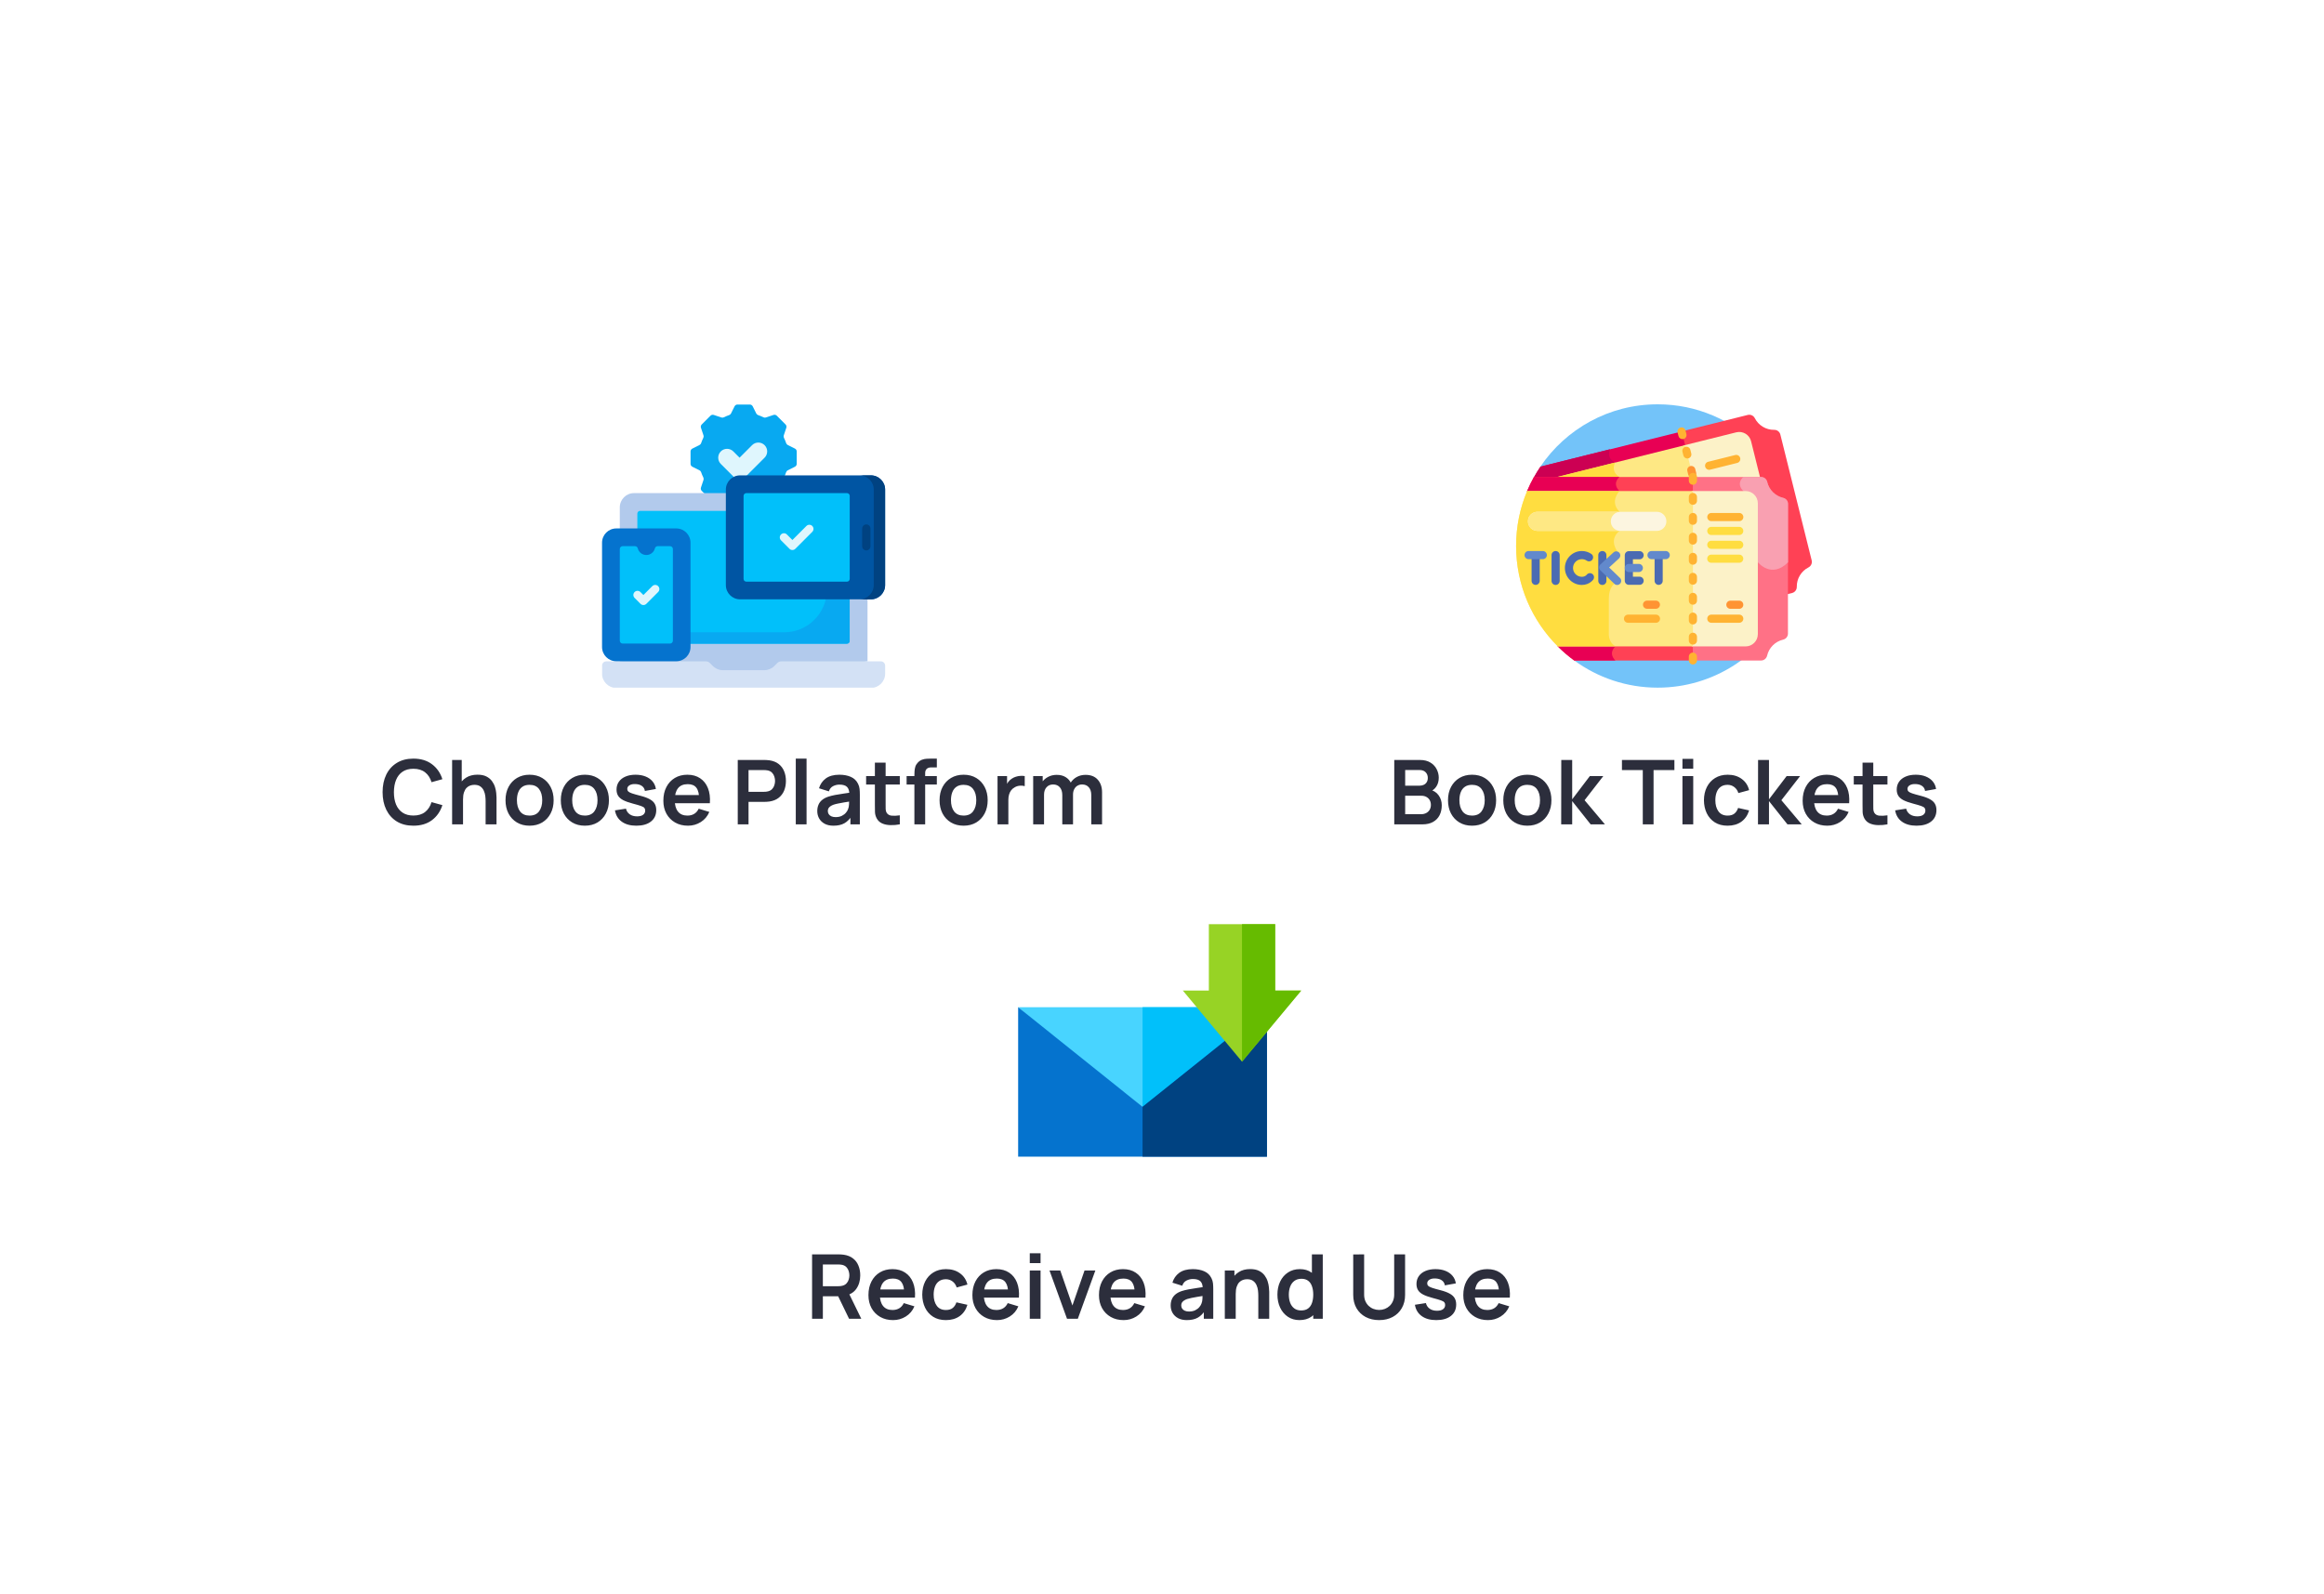 <svg width="500" height="343" viewBox="0 0 500 343" fill="none" xmlns="http://www.w3.org/2000/svg">
<g filter="url(#filter0_d_1660_72093)">
<rect x="50" y="50" width="400" height="280" rx="10" fill="white"/>
<g clip-path="url(#clip0_1660_72093)">
<path d="M171.411 99.811V97.147C171.411 96.885 171.264 96.646 171.03 96.529L169.485 95.756C169.324 95.676 169.2 95.536 169.143 95.365C169.007 94.966 168.846 94.578 168.662 94.204C168.582 94.042 168.57 93.855 168.627 93.684L169.174 92.043C169.256 91.795 169.192 91.522 169.007 91.337L167.125 89.453C166.941 89.268 166.667 89.204 166.42 89.286L164.78 89.833C164.61 89.89 164.423 89.879 164.261 89.799C163.888 89.615 163.5 89.453 163.101 89.318C162.931 89.26 162.791 89.136 162.711 88.975L161.938 87.428C161.821 87.195 161.583 87.047 161.322 87.047H158.66C158.399 87.047 158.16 87.195 158.043 87.428L157.271 88.975C157.19 89.136 157.05 89.26 156.88 89.318C156.481 89.454 156.094 89.615 155.72 89.799C155.559 89.879 155.372 89.891 155.201 89.834L153.562 89.286C153.314 89.204 153.041 89.268 152.856 89.453L150.974 91.337C150.789 91.522 150.725 91.796 150.807 92.043L151.354 93.684C151.411 93.856 151.399 94.042 151.32 94.204C151.135 94.578 150.974 94.966 150.839 95.365C150.781 95.536 150.657 95.676 150.496 95.756L148.951 96.53C148.718 96.646 148.57 96.885 148.57 97.147V99.811C148.57 100.073 148.718 100.312 148.951 100.429L150.496 101.202C150.657 101.282 150.781 101.422 150.839 101.593C150.974 101.992 151.135 102.38 151.32 102.754C151.399 102.916 151.411 103.103 151.354 103.274L150.808 104.915C150.725 105.163 150.789 105.436 150.974 105.621L152.856 107.505C153.041 107.69 153.314 107.754 153.562 107.672L155.201 107.125C155.372 107.068 155.559 107.079 155.72 107.159C156.094 107.343 156.481 107.505 156.88 107.64C157.05 107.698 157.19 107.822 157.271 107.983L158.043 109.53C158.16 109.763 158.399 109.911 158.66 109.911H161.322C161.583 109.911 161.822 109.763 161.938 109.53L162.711 107.983C162.791 107.822 162.931 107.698 163.101 107.64C163.5 107.505 163.888 107.343 164.262 107.159C164.423 107.079 164.61 107.068 164.781 107.125L166.42 107.672C166.668 107.754 166.941 107.69 167.125 107.505L169.008 105.621C169.192 105.436 169.257 105.163 169.174 104.915L168.628 103.274C168.571 103.103 168.582 102.916 168.662 102.754C168.846 102.38 169.007 101.992 169.143 101.593C169.201 101.422 169.324 101.282 169.485 101.202L171.03 100.429C171.264 100.312 171.411 100.073 171.411 99.811Z" fill="#08A9F1"/>
<path d="M164.5 95.789C163.757 95.044 162.551 95.044 161.808 95.789L159.116 98.484L157.769 97.136C157.026 96.392 155.82 96.392 155.077 97.136C154.334 97.88 154.334 99.087 155.077 99.831L157.765 102.522C157.767 102.524 157.768 102.525 157.769 102.526C158.513 103.27 159.718 103.27 160.462 102.526C160.463 102.525 160.464 102.523 160.466 102.522L164.5 98.484C165.244 97.739 165.244 96.533 164.5 95.789Z" fill="#DFF6FD"/>
<path d="M183.579 106.107H136.412C134.719 106.107 133.348 107.481 133.348 109.174V142.309L159.995 146.12L186.643 142.309V109.174C186.643 107.481 185.271 106.107 183.579 106.107Z" fill="#B2CAEC"/>
<path d="M167.247 142.659L166.589 143.318C166.015 143.893 165.235 144.216 164.423 144.216H155.541C154.728 144.216 153.949 143.893 153.374 143.318L152.717 142.659C152.494 142.436 152.191 142.311 151.875 142.311H130.446C129.939 142.311 129.527 142.722 129.527 143.231V144.96C129.527 146.653 130.899 148.027 132.591 148.027H187.372C189.064 148.027 190.436 146.653 190.436 144.96V143.231C190.436 142.722 190.025 142.311 189.517 142.311H168.088C167.773 142.311 167.47 142.436 167.247 142.659Z" fill="#D3E1F5"/>
<path d="M182.21 138.508H137.718C137.389 138.508 137.123 138.241 137.123 137.913V110.523C137.123 110.194 137.389 109.928 137.718 109.928H182.21C182.538 109.928 182.805 110.194 182.805 110.523V137.913C182.805 138.241 182.538 138.508 182.21 138.508Z" fill="#01C0FA"/>
<path d="M177.903 109.928V126.867C177.903 131.941 173.793 136.055 168.724 136.055H137.123V137.913C137.123 138.241 137.389 138.508 137.718 138.508H182.21C182.538 138.508 182.805 138.241 182.805 137.913V110.523C182.805 110.194 182.538 109.928 182.21 109.928H177.903Z" fill="#08A9F1"/>
<path d="M145.497 142.291H132.591C130.899 142.291 129.527 140.918 129.527 139.224V116.778C129.527 115.084 130.899 113.711 132.591 113.711H145.498C147.19 113.711 148.561 115.084 148.561 116.778V139.224C148.561 140.918 147.19 142.291 145.497 142.291Z" fill="#0573CE"/>
<path d="M141.498 117.523C141.214 117.523 140.973 117.719 140.903 117.994C140.693 118.819 139.947 119.429 139.058 119.429C138.169 119.429 137.422 118.819 137.213 117.994C137.143 117.719 136.901 117.523 136.618 117.523H133.96C133.622 117.523 133.348 117.798 133.348 118.137V137.869C133.348 138.208 133.622 138.482 133.96 138.482H144.155C144.494 138.482 144.768 138.208 144.768 137.869V118.137C144.768 117.798 144.494 117.523 144.155 117.523H141.498Z" fill="#01C0FA"/>
<path d="M187.361 128.966H159.228C157.536 128.966 156.164 127.593 156.164 125.899V105.358C156.164 103.664 157.536 102.291 159.228 102.291H187.362C189.054 102.291 190.425 103.664 190.425 105.358V125.899C190.425 127.593 189.054 128.966 187.361 128.966Z" fill="#0055A3"/>
<path d="M187.371 102.291H184.92C186.612 102.291 187.984 103.664 187.984 105.358V125.899C187.984 127.593 186.612 128.966 184.92 128.966H187.371C189.063 128.966 190.435 127.593 190.435 125.899V105.358C190.435 103.664 189.063 102.291 187.371 102.291Z" fill="#004281"/>
<path d="M182.221 125.161H160.569C160.241 125.161 159.975 124.894 159.975 124.566V106.703C159.975 106.374 160.241 106.107 160.569 106.107H182.221C182.549 106.107 182.815 106.374 182.815 106.703V124.566C182.815 124.894 182.549 125.161 182.221 125.161Z" fill="#01C0FA"/>
<path d="M170.484 118.354C170.256 118.354 170.027 118.267 169.853 118.093L168.031 116.269C167.682 115.92 167.682 115.354 168.031 115.005C168.38 114.657 168.944 114.657 169.293 115.005L170.484 116.198L173.497 113.182C173.846 112.833 174.411 112.833 174.759 113.182C175.108 113.53 175.108 114.096 174.759 114.445L171.115 118.093C170.941 118.267 170.712 118.354 170.484 118.354Z" fill="#DFF6FD"/>
<path d="M138.43 130.193C138.193 130.193 137.966 130.099 137.798 129.932L136.529 128.661C136.18 128.312 136.18 127.746 136.529 127.398C136.878 127.049 137.443 127.049 137.791 127.398L138.429 128.037L140.337 126.127C140.686 125.778 141.251 125.778 141.599 126.127C141.948 126.476 141.948 127.041 141.599 127.39L139.061 129.932C138.893 130.099 138.666 130.193 138.43 130.193Z" fill="#DFF6FD"/>
<path d="M186.385 118.441C185.892 118.441 185.492 118.041 185.492 117.547V113.735C185.492 113.242 185.892 112.842 186.385 112.842C186.878 112.842 187.277 113.242 187.277 113.735V117.547C187.277 118.041 186.878 118.441 186.385 118.441Z" fill="#004281"/>
</g>
<path d="M88.943 177.675C87.557 177.675 86.37 177.374 85.382 176.771C84.395 176.162 83.635 175.315 83.102 174.231C82.576 173.147 82.313 171.889 82.313 170.459C82.313 169.028 82.576 167.771 83.102 166.687C83.635 165.603 84.395 164.759 85.382 164.156C86.37 163.547 87.557 163.242 88.943 163.242C90.54 163.242 91.871 163.643 92.936 164.445C94.001 165.24 94.748 166.315 95.178 167.668L92.84 168.313C92.57 167.409 92.112 166.703 91.464 166.196C90.816 165.683 89.975 165.426 88.943 165.426C88.013 165.426 87.236 165.635 86.614 166.052C85.998 166.469 85.533 167.056 85.219 167.813C84.911 168.563 84.754 169.445 84.747 170.459C84.747 171.472 84.901 172.358 85.209 173.114C85.524 173.865 85.992 174.449 86.614 174.866C87.236 175.283 88.013 175.491 88.943 175.491C89.975 175.491 90.816 175.235 91.464 174.721C92.112 174.208 92.57 173.503 92.84 172.605L95.178 173.249C94.748 174.603 94.001 175.68 92.936 176.482C91.871 177.278 90.54 177.675 88.943 177.675ZM104.478 177.387V172.383C104.478 172.056 104.456 171.694 104.411 171.296C104.366 170.898 104.26 170.517 104.093 170.151C103.933 169.779 103.689 169.474 103.362 169.237C103.041 168.999 102.605 168.881 102.053 168.881C101.758 168.881 101.466 168.929 101.178 169.025C100.889 169.121 100.626 169.288 100.389 169.525C100.158 169.756 99.972 170.077 99.831 170.488C99.69 170.892 99.619 171.411 99.619 172.046L98.243 171.459C98.243 170.574 98.413 169.772 98.753 169.054C99.099 168.336 99.606 167.765 100.273 167.341C100.94 166.911 101.762 166.697 102.737 166.697C103.506 166.697 104.141 166.825 104.642 167.081C105.142 167.338 105.54 167.665 105.835 168.063C106.13 168.461 106.348 168.884 106.489 169.333C106.63 169.782 106.72 170.209 106.759 170.613C106.804 171.01 106.826 171.334 106.826 171.585V177.387H104.478ZM97.271 177.387V163.531H99.34V170.824H99.619V177.387H97.271ZM113.927 177.675C112.887 177.675 111.98 177.441 111.204 176.973C110.427 176.505 109.824 175.86 109.395 175.039C108.971 174.211 108.76 173.262 108.76 172.191C108.76 171.1 108.978 170.144 109.414 169.323C109.85 168.502 110.456 167.861 111.232 167.399C112.009 166.937 112.907 166.706 113.927 166.706C114.972 166.706 115.883 166.94 116.659 167.409C117.436 167.877 118.039 168.525 118.468 169.352C118.898 170.173 119.113 171.12 119.113 172.191C119.113 173.268 118.895 174.221 118.459 175.049C118.029 175.87 117.426 176.514 116.65 176.983C115.874 177.444 114.966 177.675 113.927 177.675ZM113.927 175.501C114.85 175.501 115.537 175.193 115.986 174.577C116.435 173.961 116.659 173.166 116.659 172.191C116.659 171.184 116.432 170.382 115.976 169.785C115.521 169.182 114.838 168.881 113.927 168.881C113.304 168.881 112.791 169.022 112.387 169.304C111.989 169.58 111.694 169.968 111.502 170.468C111.309 170.962 111.213 171.536 111.213 172.191C111.213 173.198 111.441 174.003 111.896 174.606C112.358 175.202 113.035 175.501 113.927 175.501ZM125.823 177.675C124.784 177.675 123.876 177.441 123.1 176.973C122.324 176.505 121.721 175.86 121.291 175.039C120.867 174.211 120.656 173.262 120.656 172.191C120.656 171.1 120.874 170.144 121.31 169.323C121.746 168.502 122.352 167.861 123.129 167.399C123.905 166.937 124.803 166.706 125.823 166.706C126.868 166.706 127.779 166.94 128.555 167.409C129.332 167.877 129.935 168.525 130.364 169.352C130.794 170.173 131.009 171.12 131.009 172.191C131.009 173.268 130.791 174.221 130.355 175.049C129.925 175.87 129.322 176.514 128.546 176.983C127.77 177.444 126.862 177.675 125.823 177.675ZM125.823 175.501C126.746 175.501 127.433 175.193 127.882 174.577C128.331 173.961 128.555 173.166 128.555 172.191C128.555 171.184 128.328 170.382 127.872 169.785C127.417 169.182 126.734 168.881 125.823 168.881C125.201 168.881 124.687 169.022 124.283 169.304C123.886 169.58 123.59 169.968 123.398 170.468C123.206 170.962 123.109 171.536 123.109 172.191C123.109 173.198 123.337 174.003 123.792 174.606C124.254 175.202 124.931 175.501 125.823 175.501ZM136.897 177.675C135.614 177.675 134.572 177.387 133.77 176.809C132.968 176.232 132.481 175.421 132.307 174.375L134.675 174.009C134.796 174.523 135.066 174.927 135.483 175.222C135.9 175.517 136.426 175.664 137.061 175.664C137.619 175.664 138.049 175.555 138.35 175.337C138.658 175.113 138.812 174.808 138.812 174.423C138.812 174.186 138.754 173.997 138.639 173.855C138.53 173.708 138.286 173.567 137.908 173.432C137.529 173.297 136.949 173.127 136.166 172.922C135.294 172.691 134.601 172.444 134.088 172.181C133.574 171.912 133.206 171.594 132.981 171.229C132.756 170.863 132.644 170.42 132.644 169.901C132.644 169.253 132.814 168.688 133.154 168.207C133.494 167.726 133.969 167.357 134.578 167.101C135.188 166.838 135.906 166.706 136.734 166.706C137.542 166.706 138.257 166.831 138.879 167.081C139.508 167.332 140.015 167.688 140.4 168.149C140.785 168.611 141.022 169.153 141.112 169.776L138.745 170.199C138.687 169.756 138.485 169.407 138.138 169.15C137.798 168.894 137.343 168.749 136.772 168.717C136.227 168.685 135.787 168.769 135.454 168.967C135.12 169.16 134.954 169.432 134.954 169.785C134.954 169.984 135.021 170.154 135.156 170.295C135.29 170.436 135.56 170.577 135.964 170.719C136.374 170.86 136.984 171.033 137.792 171.238C138.62 171.45 139.28 171.694 139.774 171.969C140.275 172.239 140.634 172.563 140.852 172.941C141.076 173.32 141.189 173.778 141.189 174.317C141.189 175.363 140.807 176.184 140.044 176.781C139.287 177.377 138.238 177.675 136.897 177.675ZM148.021 177.675C146.969 177.675 146.045 177.448 145.25 176.992C144.454 176.537 143.832 175.905 143.383 175.097C142.94 174.288 142.719 173.358 142.719 172.306C142.719 171.171 142.937 170.186 143.373 169.352C143.809 168.512 144.416 167.861 145.192 167.399C145.968 166.937 146.866 166.706 147.886 166.706C148.964 166.706 149.878 166.96 150.628 167.466C151.385 167.967 151.947 168.675 152.312 169.593C152.678 170.51 152.816 171.591 152.726 172.835H150.426V171.989C150.42 170.86 150.221 170.035 149.83 169.516C149.438 168.996 148.823 168.736 147.982 168.736C147.033 168.736 146.327 169.032 145.865 169.622C145.403 170.205 145.173 171.062 145.173 172.191C145.173 173.243 145.403 174.057 145.865 174.635C146.327 175.212 147.001 175.501 147.886 175.501C148.457 175.501 148.948 175.376 149.358 175.126C149.775 174.869 150.096 174.5 150.32 174.019L152.61 174.712C152.213 175.648 151.597 176.376 150.763 176.896C149.935 177.416 149.021 177.675 148.021 177.675ZM144.441 172.835V171.084H151.59V172.835H144.441ZM158.725 177.387V163.531H164.451C164.585 163.531 164.759 163.537 164.97 163.55C165.182 163.557 165.378 163.576 165.557 163.608C166.359 163.73 167.02 163.996 167.539 164.406C168.065 164.817 168.453 165.337 168.704 165.965C168.96 166.587 169.088 167.28 169.088 168.044C169.088 168.801 168.96 169.493 168.704 170.122C168.447 170.744 168.056 171.261 167.53 171.671C167.01 172.082 166.353 172.348 165.557 172.47C165.378 172.495 165.179 172.515 164.961 172.528C164.749 172.54 164.579 172.547 164.451 172.547H161.044V177.387H158.725ZM161.044 170.382H164.354C164.483 170.382 164.627 170.375 164.787 170.363C164.948 170.35 165.095 170.324 165.23 170.286C165.615 170.189 165.916 170.019 166.134 169.776C166.359 169.532 166.516 169.256 166.606 168.948C166.702 168.64 166.75 168.339 166.75 168.044C166.75 167.749 166.702 167.447 166.606 167.139C166.516 166.825 166.359 166.546 166.134 166.302C165.916 166.058 165.615 165.888 165.23 165.792C165.095 165.754 164.948 165.731 164.787 165.725C164.627 165.712 164.483 165.705 164.354 165.705H161.044V170.382ZM171.209 177.387V163.242H173.528V177.387H171.209ZM179.316 177.675C178.565 177.675 177.93 177.534 177.411 177.252C176.891 176.963 176.496 176.582 176.227 176.107C175.964 175.632 175.833 175.109 175.833 174.539C175.833 174.038 175.916 173.589 176.083 173.191C176.249 172.787 176.506 172.441 176.852 172.152C177.199 171.857 177.648 171.617 178.2 171.431C178.617 171.296 179.104 171.174 179.662 171.065C180.227 170.956 180.836 170.857 181.49 170.767C182.151 170.67 182.841 170.568 183.559 170.459L182.732 170.93C182.738 170.212 182.578 169.683 182.25 169.343C181.923 169.003 181.372 168.833 180.595 168.833C180.127 168.833 179.675 168.942 179.239 169.16C178.803 169.378 178.498 169.753 178.325 170.286L176.208 169.622C176.464 168.743 176.952 168.037 177.67 167.505C178.395 166.972 179.37 166.706 180.595 166.706C181.519 166.706 182.331 166.857 183.03 167.158C183.735 167.46 184.258 167.954 184.598 168.64C184.784 169.006 184.897 169.381 184.935 169.766C184.974 170.144 184.993 170.558 184.993 171.007V177.387H182.963V175.135L183.299 175.501C182.831 176.251 182.283 176.803 181.654 177.156C181.032 177.502 180.252 177.675 179.316 177.675ZM179.778 175.828C180.304 175.828 180.753 175.735 181.125 175.549C181.497 175.363 181.792 175.135 182.01 174.866C182.234 174.596 182.385 174.343 182.462 174.106C182.584 173.81 182.651 173.474 182.664 173.095C182.683 172.71 182.693 172.399 182.693 172.162L183.405 172.374C182.706 172.483 182.106 172.579 181.606 172.662C181.105 172.746 180.676 172.826 180.316 172.903C179.957 172.973 179.64 173.054 179.364 173.143C179.094 173.24 178.867 173.352 178.681 173.48C178.495 173.608 178.35 173.756 178.248 173.923C178.151 174.09 178.103 174.285 178.103 174.51C178.103 174.766 178.167 174.994 178.296 175.193C178.424 175.385 178.61 175.539 178.854 175.655C179.104 175.77 179.412 175.828 179.778 175.828ZM193.589 177.387C192.902 177.515 192.229 177.57 191.568 177.55C190.914 177.537 190.327 177.419 189.807 177.194C189.288 176.963 188.893 176.601 188.624 176.107C188.386 175.658 188.261 175.199 188.248 174.731C188.236 174.263 188.229 173.734 188.229 173.143V164.108H190.538V173.009C190.538 173.426 190.542 173.791 190.548 174.106C190.561 174.42 190.628 174.676 190.75 174.875C190.981 175.26 191.35 175.475 191.857 175.52C192.363 175.565 192.941 175.539 193.589 175.443V177.387ZM186.343 168.813V166.995H193.589V168.813H186.343ZM196.728 177.387V166.831C196.728 166.568 196.737 166.28 196.757 165.965C196.776 165.645 196.83 165.327 196.92 165.013C197.01 164.698 197.174 164.413 197.411 164.156C197.706 163.829 198.023 163.605 198.363 163.483C198.71 163.354 199.05 163.284 199.383 163.271C199.717 163.252 200.009 163.242 200.259 163.242H201.558V165.128H200.355C199.913 165.128 199.582 165.24 199.364 165.465C199.152 165.683 199.047 165.972 199.047 166.331V177.387H196.728ZM195.053 168.813V166.995H201.558V168.813H195.053ZM207.31 177.675C206.271 177.675 205.363 177.441 204.587 176.973C203.811 176.505 203.208 175.86 202.778 175.039C202.355 174.211 202.143 173.262 202.143 172.191C202.143 171.1 202.361 170.144 202.797 169.323C203.233 168.502 203.84 167.861 204.616 167.399C205.392 166.937 206.29 166.706 207.31 166.706C208.356 166.706 209.267 166.94 210.043 167.409C210.819 167.877 211.422 168.525 211.852 169.352C212.281 170.173 212.496 171.12 212.496 172.191C212.496 173.268 212.278 174.221 211.842 175.049C211.412 175.87 210.809 176.514 210.033 176.983C209.257 177.444 208.349 177.675 207.31 177.675ZM207.31 175.501C208.234 175.501 208.92 175.193 209.369 174.577C209.818 173.961 210.043 173.166 210.043 172.191C210.043 171.184 209.815 170.382 209.36 169.785C208.904 169.182 208.221 168.881 207.31 168.881C206.688 168.881 206.175 169.022 205.771 169.304C205.373 169.58 205.078 169.968 204.885 170.468C204.693 170.962 204.597 171.536 204.597 172.191C204.597 173.198 204.824 174.003 205.28 174.606C205.742 175.202 206.418 175.501 207.31 175.501ZM214.616 177.387V166.995H216.666V169.525L216.416 169.198C216.544 168.852 216.714 168.538 216.926 168.255C217.144 167.967 217.404 167.729 217.705 167.543C217.962 167.37 218.244 167.235 218.552 167.139C218.866 167.037 219.187 166.976 219.514 166.956C219.841 166.931 220.159 166.944 220.467 166.995V169.16C220.159 169.07 219.803 169.041 219.399 169.073C219.001 169.105 218.642 169.218 218.321 169.41C218 169.583 217.737 169.804 217.532 170.074C217.333 170.343 217.186 170.651 217.089 170.998C216.993 171.338 216.945 171.706 216.945 172.104V177.387H214.616ZM234.783 177.387V171.075C234.783 170.363 234.606 169.808 234.254 169.41C233.901 169.006 233.423 168.804 232.82 168.804C232.448 168.804 232.114 168.89 231.819 169.064C231.524 169.23 231.29 169.481 231.117 169.814C230.943 170.141 230.857 170.533 230.857 170.988L229.827 170.382C229.821 169.663 229.981 169.032 230.308 168.486C230.642 167.935 231.091 167.505 231.656 167.197C232.22 166.889 232.849 166.735 233.541 166.735C234.69 166.735 235.569 167.081 236.178 167.774C236.794 168.461 237.102 169.365 237.102 170.488V177.387H234.783ZM222.284 177.387V166.995H224.333V170.218H224.622V177.387H222.284ZM228.548 177.387V171.103C228.548 170.379 228.371 169.814 228.018 169.41C227.666 169.006 227.184 168.804 226.575 168.804C225.985 168.804 225.51 169.006 225.151 169.41C224.798 169.814 224.622 170.34 224.622 170.988L223.583 170.295C223.583 169.622 223.749 169.015 224.083 168.477C224.416 167.938 224.866 167.514 225.43 167.207C226.001 166.892 226.639 166.735 227.345 166.735C228.121 166.735 228.769 166.902 229.288 167.235C229.814 167.563 230.206 168.012 230.462 168.582C230.725 169.147 230.857 169.785 230.857 170.497V177.387H228.548Z" fill="#2C2E3C"/>
<path d="M356.64 87C346.141 87 336.884 92.318 331.408 100.41L338.711 142.128C343.741 145.802 349.937 147.971 356.64 147.971C368.698 147.971 379.118 140.957 384.052 130.782V127.106H385.546C386.55 124.082 387.095 120.848 387.095 117.486C387.095 100.649 373.46 87 356.64 87Z" fill="#73C3F9"/>
<path d="M389.777 120.584L383.037 93.504C382.887 92.899 382.337 92.483 381.714 92.494C379.963 92.524 378.334 91.544 377.539 89.981C377.256 89.425 376.631 89.135 376.026 89.286C375.511 89.414 369.41 90.936 361.451 92.921L363.914 102.815H378.893C379.438 102.815 379.905 103.189 380.029 103.725C380.436 105.489 381.838 106.892 383.6 107.3C384.135 107.424 384.51 107.891 384.51 108.437V127.865C385.09 127.72 385.453 127.63 385.563 127.602C386.168 127.451 386.583 126.901 386.573 126.277C386.543 124.524 387.521 122.894 389.082 122.098C389.638 121.815 389.928 121.189 389.777 120.584Z" fill="#FF4155"/>
<path d="M329.961 102.818H364.294L361.81 92.842C352.284 95.218 339.984 98.285 331.426 100.42C330.902 101.194 330.414 101.995 329.961 102.818Z" fill="#E80054"/>
<path d="M348.458 102.631C346.428 101.504 347.477 99.519 347.477 99.519C345.44 98.495 346.411 96.664 346.411 96.664C341.021 98.008 335.747 99.324 331.426 100.401C330.902 101.176 330.414 101.976 329.961 102.799H348.278C348.382 102.691 348.458 102.631 348.458 102.631Z" fill="#CC0053"/>
<path d="M363.932 102.814H378.699L376.741 94.949C376.39 93.536 374.96 92.676 373.549 93.028L362.201 95.858L363.932 102.814Z" fill="#FCF2C8"/>
<path d="M364.286 102.819L362.535 95.781L334.318 102.819H364.286Z" fill="#FEE884"/>
<path d="M348.455 102.635C346.424 101.508 347.474 99.523 347.474 99.523L334.322 102.803H348.274C348.378 102.695 348.455 102.635 348.455 102.635Z" fill="#FFDD40"/>
<path d="M367.711 101.095C367.318 101.095 366.961 100.829 366.862 100.431C366.745 99.961 367.031 99.486 367.5 99.369L373.336 97.913C373.805 97.796 374.28 98.082 374.397 98.551C374.514 99.021 374.228 99.496 373.759 99.614L367.923 101.069C367.852 101.087 367.781 101.095 367.711 101.095Z" fill="#FFB332"/>
<path d="M361.974 94.499C361.582 94.499 361.225 94.233 361.125 93.835L360.931 93.051C360.814 92.582 361.099 92.106 361.568 91.989C362.037 91.872 362.512 92.158 362.629 92.628L362.824 93.411C362.941 93.881 362.656 94.356 362.187 94.473C362.115 94.491 362.044 94.499 361.974 94.499Z" fill="#FFB332"/>
<path d="M363.021 98.659C362.629 98.659 362.271 98.393 362.172 97.995L361.977 97.212C361.86 96.742 362.146 96.266 362.615 96.149C363.084 96.032 363.559 96.318 363.676 96.788L363.871 97.571C363.988 98.041 363.702 98.516 363.233 98.633C363.162 98.651 363.091 98.659 363.021 98.659Z" fill="#FFB332"/>
<path d="M364.072 102.8C363.679 102.8 363.322 102.534 363.223 102.135L363.028 101.352C362.911 100.882 363.197 100.407 363.666 100.29C364.135 100.173 364.61 100.459 364.727 100.928L364.922 101.712C365.039 102.181 364.753 102.657 364.284 102.774C364.213 102.792 364.142 102.8 364.072 102.8Z" fill="#FF9433"/>
<path d="M383.631 107.13C381.924 106.735 380.581 105.39 380.187 103.682C380.047 103.074 379.51 102.641 378.887 102.641C378.358 102.641 372.123 102.641 363.973 102.641V142.129H378.887C379.51 142.129 380.047 141.695 380.187 141.087C380.581 139.379 381.924 138.034 383.631 137.639C384.239 137.499 384.671 136.962 384.671 136.338V108.431C384.671 107.807 384.239 107.27 383.631 107.13Z" fill="#FF7186"/>
<path d="M383.654 107.13C381.947 106.736 380.604 105.39 380.209 103.682C380.069 103.074 379.533 102.641 378.91 102.641C378.672 102.641 377.278 102.641 375.076 102.641C375.076 102.641 373.38 103.971 375.076 105.669L378.216 121.004C378.216 121.004 381.107 124.595 384.694 121.004V108.431C384.694 107.807 384.261 107.271 383.654 107.13Z" fill="#F9A0B1"/>
<path d="M330.018 102.643C329.472 103.621 328.979 104.633 328.541 105.674L335.145 139.099C336.247 140.197 337.433 141.211 338.692 142.131H364.206V102.643C353.262 102.643 338.766 102.643 330.018 102.643Z" fill="#FF4155"/>
<path d="M347.551 139.102C346.059 138.256 346.121 136.526 346.121 136.526C346.121 136.526 346.121 131.051 346.121 128.749C346.121 126.447 347.303 125.623 347.303 125.623L345.608 122.254L347.985 118.683C345.998 115.907 348.421 114.238 348.421 114.238V110.128C346.189 107.894 348.421 105.671 348.421 105.671C346.713 103.962 348.421 102.643 348.421 102.643C341.574 102.643 334.901 102.643 330.018 102.643C329.472 103.621 328.979 104.633 328.541 105.674L335.145 139.099C336.247 140.197 337.433 141.211 338.692 142.131H347.55C345.875 140.453 347.551 139.102 347.551 139.102Z" fill="#E80054"/>
<path d="M375.56 105.664H363.973V139.095H375.56C377.015 139.095 378.194 137.914 378.194 136.458V108.3C378.194 106.844 377.015 105.664 375.56 105.664Z" fill="#FCF2C8"/>
<path d="M326.184 117.481C326.184 125.929 329.617 133.574 335.162 139.095H364.222V105.664H328.557C327.029 109.298 326.184 113.291 326.184 117.481Z" fill="#FEE884"/>
<path d="M346.137 136.519C346.137 136.519 346.137 131.044 346.137 128.742C346.137 126.44 347.319 125.616 347.319 125.616L345.624 122.247L348.001 118.676C346.014 115.9 348.437 114.231 348.437 114.231V110.12C346.205 107.887 348.437 105.664 348.437 105.664H328.557C327.029 109.298 326.184 113.291 326.184 117.481C326.184 125.929 329.617 133.573 335.162 139.095H347.567C346.075 138.249 346.137 136.519 346.137 136.519Z" fill="#FFDD40"/>
<path d="M364.223 104.312C363.74 104.312 363.348 103.92 363.348 103.436V102.628C363.348 102.144 363.74 101.752 364.223 101.752C364.707 101.752 365.099 102.144 365.099 102.628V103.436C365.099 103.92 364.707 104.312 364.223 104.312Z" fill="#FFB332"/>
<path d="M364.223 108.626C363.74 108.626 363.348 108.234 363.348 107.75V106.943C363.348 106.459 363.74 106.066 364.223 106.066C364.707 106.066 365.099 106.459 365.099 106.943V107.75C365.099 108.234 364.707 108.626 364.223 108.626Z" fill="#FFB332"/>
<path d="M364.223 112.935C363.74 112.935 363.348 112.542 363.348 112.059V111.251C363.348 110.767 363.74 110.375 364.223 110.375C364.707 110.375 365.099 110.767 365.099 111.251V112.059C365.099 112.542 364.707 112.935 364.223 112.935Z" fill="#FFB332"/>
<path d="M364.223 117.197C363.74 117.197 363.348 116.804 363.348 116.32V115.513C363.348 115.029 363.74 114.637 364.223 114.637C364.707 114.637 365.099 115.029 365.099 115.513V116.32C365.099 116.804 364.707 117.197 364.223 117.197Z" fill="#FFB332"/>
<path d="M364.223 121.519C363.74 121.519 363.348 121.127 363.348 120.643V119.835C363.348 119.351 363.74 118.959 364.223 118.959C364.707 118.959 365.099 119.351 365.099 119.835V120.643C365.099 121.127 364.707 121.519 364.223 121.519Z" fill="#FFB332"/>
<path d="M364.223 125.822C363.74 125.822 363.348 125.429 363.348 124.945V124.138C363.348 123.654 363.74 123.262 364.223 123.262C364.707 123.262 365.099 123.654 365.099 124.138V124.945C365.099 125.429 364.707 125.822 364.223 125.822Z" fill="#FFB332"/>
<path d="M364.223 130.124C363.74 130.124 363.348 129.732 363.348 129.248V128.441C363.348 127.957 363.74 127.564 364.223 127.564C364.707 127.564 365.099 127.957 365.099 128.441V129.248C365.099 129.732 364.707 130.124 364.223 130.124Z" fill="#FFB332"/>
<path d="M364.223 134.376C363.74 134.376 363.348 133.984 363.348 133.5V132.693C363.348 132.209 363.74 131.816 364.223 131.816C364.707 131.816 365.099 132.209 365.099 132.693V133.5C365.099 133.984 364.707 134.376 364.223 134.376Z" fill="#FFB332"/>
<path d="M364.223 138.708C363.74 138.708 363.348 138.316 363.348 137.832V137.025C363.348 136.541 363.74 136.148 364.223 136.148C364.707 136.148 365.099 136.541 365.099 137.025V137.832C365.099 138.316 364.707 138.708 364.223 138.708Z" fill="#FFB332"/>
<path d="M364.223 142.984C363.74 142.984 363.348 142.591 363.348 142.107V141.3C363.348 140.816 363.74 140.424 364.223 140.424C364.707 140.424 365.099 140.816 365.099 141.3V142.107C365.099 142.591 364.707 142.984 364.223 142.984Z" fill="#FFB332"/>
<path d="M374.201 112.137H368.186C367.702 112.137 367.311 111.745 367.311 111.261C367.311 110.777 367.702 110.385 368.186 110.385H374.201C374.684 110.385 375.076 110.777 375.076 111.261C375.076 111.745 374.684 112.137 374.201 112.137Z" fill="#FFB332"/>
<path d="M374.193 115.124H368.178C367.695 115.124 367.303 114.731 367.303 114.247C367.303 113.763 367.695 113.371 368.178 113.371H374.193C374.676 113.371 375.068 113.763 375.068 114.247C375.068 114.731 374.676 115.124 374.193 115.124Z" fill="#FFDD40"/>
<path d="M374.193 118.106H368.178C367.695 118.106 367.303 117.714 367.303 117.23C367.303 116.746 367.695 116.354 368.178 116.354H374.193C374.676 116.354 375.068 116.746 375.068 117.23C375.068 117.714 374.676 118.106 374.193 118.106Z" fill="#FFDD40"/>
<path d="M374.187 121.098H368.172C367.689 121.098 367.297 120.706 367.297 120.222C367.297 119.738 367.689 119.346 368.172 119.346H374.187C374.67 119.346 375.062 119.738 375.062 120.222C375.062 120.706 374.67 121.098 374.187 121.098Z" fill="#FFDD40"/>
<path d="M374.192 131.005H372.286C371.802 131.005 371.41 130.613 371.41 130.129C371.41 129.645 371.802 129.252 372.286 129.252H374.192C374.676 129.252 375.068 129.644 375.068 130.129C375.068 130.613 374.676 131.005 374.192 131.005Z" fill="#FF9433"/>
<path d="M374.197 134.008H368.182C367.699 134.008 367.307 133.616 367.307 133.132C367.307 132.648 367.699 132.256 368.182 132.256H374.197C374.68 132.256 375.072 132.648 375.072 133.132C375.072 133.616 374.68 134.008 374.197 134.008Z" fill="#FFB332"/>
<path d="M356.258 130.996H354.352C353.869 130.996 353.477 130.603 353.477 130.119C353.477 129.635 353.869 129.242 354.352 129.242H356.258C356.742 129.242 357.134 129.635 357.134 130.119C357.134 130.603 356.742 130.996 356.258 130.996Z" fill="#FF9433"/>
<path d="M356.277 134.01H350.262C349.779 134.01 349.387 133.618 349.387 133.134C349.387 132.65 349.779 132.258 350.262 132.258H356.277C356.76 132.258 357.152 132.65 357.152 133.134C357.152 133.618 356.76 134.01 356.277 134.01Z" fill="#FFB332"/>
<path d="M334.686 125.871C334.202 125.871 333.811 125.479 333.811 124.995V119.446C333.811 118.963 334.202 118.57 334.686 118.57C335.169 118.57 335.561 118.963 335.561 119.446V124.995C335.561 125.478 335.169 125.871 334.686 125.871Z" fill="#4B6BB2"/>
<path d="M352.756 125.846H350.442C349.958 125.846 349.566 125.453 349.566 124.969V119.472C349.566 118.988 349.958 118.596 350.442 118.596H352.756C353.239 118.596 353.631 118.988 353.631 119.472C353.631 119.956 353.239 120.348 352.756 120.348H351.317V124.093H352.756C353.239 124.093 353.631 124.486 353.631 124.97C353.631 125.453 353.239 125.846 352.756 125.846Z" fill="#4B6BB2"/>
<path d="M352.589 123.095H350.444C349.96 123.095 349.568 122.703 349.568 122.219C349.568 121.734 349.96 121.342 350.444 121.342H352.589C353.072 121.342 353.464 121.734 353.464 122.219C353.464 122.703 353.072 123.095 352.589 123.095Z" fill="#6289CC"/>
<path d="M340.326 125.869C338.316 125.869 336.68 124.231 336.68 122.219C336.68 120.206 338.315 118.568 340.326 118.568C341.057 118.568 341.762 118.784 342.366 119.192C342.766 119.463 342.872 120.008 342.601 120.409C342.33 120.81 341.786 120.915 341.386 120.644C341.073 120.433 340.706 120.321 340.326 120.321C339.281 120.321 338.43 121.172 338.43 122.219C338.43 123.265 339.281 124.117 340.326 124.117C340.704 124.117 341.02 124.006 341.265 123.788C341.313 123.745 341.359 123.698 341.401 123.647C341.712 123.276 342.264 123.227 342.634 123.538C343.005 123.849 343.053 124.402 342.743 124.773C342.646 124.889 342.54 124.997 342.429 125.096C341.862 125.602 341.135 125.869 340.326 125.869Z" fill="#4B6BB2"/>
<path d="M330.391 125.858C329.907 125.858 329.516 125.466 329.516 124.982V119.611C329.516 119.127 329.907 118.734 330.391 118.734C330.874 118.734 331.266 119.127 331.266 119.611V124.982C331.266 125.466 330.874 125.858 330.391 125.858Z" fill="#4B6BB2"/>
<path d="M356.854 125.858C356.37 125.858 355.979 125.466 355.979 124.982V119.611C355.979 119.127 356.37 118.734 356.854 118.734C357.337 118.734 357.729 119.127 357.729 119.611V124.982C357.729 125.466 357.337 125.858 356.854 125.858Z" fill="#4B6BB2"/>
<path d="M356.464 110.129H330.782C329.648 110.129 328.729 111.049 328.729 112.184C328.729 113.319 329.648 114.24 330.782 114.24H356.464C357.598 114.24 358.517 113.319 358.517 112.184C358.517 111.049 357.598 110.129 356.464 110.129Z" fill="#FCF5E0"/>
<path d="M346.562 112.184C346.562 111.049 347.481 110.129 348.615 110.129H330.782C329.648 110.129 328.729 111.049 328.729 112.184C328.729 113.32 329.648 114.24 330.782 114.24H348.615C347.481 114.24 346.562 113.32 346.562 112.184Z" fill="#FEE884"/>
<path d="M344.739 125.873C344.255 125.873 343.863 125.48 343.863 124.996V119.448C343.863 118.965 344.255 118.572 344.739 118.572C345.222 118.572 345.614 118.965 345.614 119.448V124.996C345.614 125.48 345.222 125.873 344.739 125.873Z" fill="#4B6BB2"/>
<path d="M331.931 120.325H328.87C328.386 120.325 327.994 119.933 327.994 119.449C327.994 118.965 328.386 118.572 328.87 118.572H331.931C332.415 118.572 332.807 118.965 332.807 119.449C332.807 119.933 332.415 120.325 331.931 120.325Z" fill="#6289CC"/>
<path d="M358.374 120.325H355.313C354.829 120.325 354.438 119.933 354.438 119.449C354.438 118.965 354.829 118.572 355.313 118.572H358.374C358.858 118.572 359.25 118.965 359.25 119.449C359.25 119.933 358.858 120.325 358.374 120.325Z" fill="#6289CC"/>
<path d="M347.923 125.871C347.704 125.871 347.485 125.789 347.315 125.625L344.314 122.727C344.141 122.56 344.044 122.328 344.047 122.086C344.05 121.845 344.152 121.615 344.33 121.452L347.134 118.872C347.49 118.544 348.044 118.568 348.371 118.924C348.698 119.28 348.675 119.835 348.319 120.162L346.199 122.112L348.531 124.364C348.879 124.7 348.889 125.255 348.553 125.603C348.381 125.781 348.152 125.871 347.923 125.871Z" fill="#6289CC"/>
<path d="M299.97 177.387V163.531H305.464C306.401 163.531 307.167 163.72 307.764 164.099C308.367 164.471 308.813 164.949 309.101 165.532C309.396 166.116 309.544 166.719 309.544 167.341C309.544 168.105 309.361 168.752 308.996 169.285C308.636 169.817 308.146 170.177 307.523 170.363V169.881C308.396 170.08 309.056 170.494 309.506 171.123C309.961 171.751 310.189 172.467 310.189 173.268C310.189 174.09 310.032 174.808 309.717 175.424C309.403 176.04 308.935 176.521 308.312 176.867C307.697 177.214 306.933 177.387 306.022 177.387H299.97ZM302.318 175.202H305.734C306.138 175.202 306.5 175.122 306.821 174.962C307.142 174.795 307.392 174.564 307.571 174.269C307.757 173.968 307.85 173.612 307.85 173.201C307.85 172.829 307.77 172.495 307.61 172.2C307.45 171.905 307.215 171.671 306.908 171.498C306.6 171.318 306.231 171.229 305.801 171.229H302.318V175.202ZM302.318 169.064H305.435C305.769 169.064 306.067 168.999 306.33 168.871C306.593 168.743 306.802 168.554 306.956 168.303C307.11 168.053 307.187 167.745 307.187 167.38C307.187 166.899 307.033 166.498 306.725 166.177C306.417 165.856 305.987 165.696 305.435 165.696H302.318V169.064ZM316.7 177.675C315.661 177.675 314.753 177.441 313.977 176.973C313.201 176.505 312.598 175.86 312.168 175.039C311.745 174.211 311.533 173.262 311.533 172.191C311.533 171.1 311.751 170.144 312.187 169.323C312.624 168.502 313.23 167.861 314.006 167.399C314.782 166.937 315.68 166.706 316.7 166.706C317.746 166.706 318.657 166.94 319.433 167.409C320.209 167.877 320.812 168.525 321.242 169.352C321.672 170.173 321.886 171.12 321.886 172.191C321.886 173.268 321.668 174.221 321.232 175.049C320.802 175.87 320.199 176.514 319.423 176.983C318.647 177.444 317.739 177.675 316.7 177.675ZM316.7 175.501C317.624 175.501 318.31 175.193 318.759 174.577C319.208 173.961 319.433 173.166 319.433 172.191C319.433 171.184 319.205 170.382 318.75 169.785C318.294 169.182 317.611 168.881 316.7 168.881C316.078 168.881 315.565 169.022 315.161 169.304C314.763 169.58 314.468 169.968 314.275 170.468C314.083 170.962 313.987 171.536 313.987 172.191C313.987 173.198 314.214 174.003 314.67 174.606C315.132 175.202 315.808 175.501 316.7 175.501ZM328.596 177.675C327.557 177.675 326.649 177.441 325.873 176.973C325.097 176.505 324.494 175.86 324.064 175.039C323.641 174.211 323.429 173.262 323.429 172.191C323.429 171.1 323.647 170.144 324.083 169.323C324.52 168.502 325.126 167.861 325.902 167.399C326.678 166.937 327.576 166.706 328.596 166.706C329.642 166.706 330.553 166.94 331.329 167.409C332.105 167.877 332.708 168.525 333.138 169.352C333.568 170.173 333.783 171.12 333.783 172.191C333.783 173.268 333.564 174.221 333.128 175.049C332.698 175.87 332.095 176.514 331.319 176.983C330.543 177.444 329.635 177.675 328.596 177.675ZM328.596 175.501C329.52 175.501 330.206 175.193 330.655 174.577C331.104 173.961 331.329 173.166 331.329 172.191C331.329 171.184 331.101 170.382 330.646 169.785C330.19 169.182 329.507 168.881 328.596 168.881C327.974 168.881 327.461 169.022 327.057 169.304C326.659 169.58 326.364 169.968 326.171 170.468C325.979 170.962 325.883 171.536 325.883 172.191C325.883 173.198 326.111 174.003 326.566 174.606C327.028 175.202 327.705 175.501 328.596 175.501ZM335.883 177.387L335.903 163.531H338.25V171.998L342.051 166.995H344.947L340.916 172.191L345.294 177.387H342.224L338.25 172.383V177.387H335.883ZM353.439 177.387V165.705H348.956V163.531H360.242V165.705H355.758V177.387H353.439ZM361.973 165.417V163.29H364.292V165.417H361.973ZM361.973 177.387V166.995H364.292V177.387H361.973ZM371.687 177.675C370.616 177.675 369.702 177.438 368.945 176.963C368.188 176.482 367.607 175.828 367.203 175C366.806 174.173 366.604 173.236 366.597 172.191C366.604 171.126 366.812 170.183 367.223 169.362C367.64 168.534 368.23 167.886 368.993 167.418C369.756 166.944 370.664 166.706 371.716 166.706C372.896 166.706 373.894 167.004 374.709 167.601C375.53 168.191 376.065 168.999 376.315 170.026L374.006 170.651C373.827 170.093 373.528 169.66 373.111 169.352C372.694 169.038 372.22 168.881 371.687 168.881C371.084 168.881 370.587 169.025 370.196 169.314C369.805 169.596 369.516 169.987 369.33 170.488C369.144 170.988 369.051 171.556 369.051 172.191C369.051 173.179 369.272 173.977 369.715 174.587C370.157 175.196 370.815 175.501 371.687 175.501C372.303 175.501 372.787 175.36 373.14 175.077C373.499 174.795 373.769 174.388 373.948 173.855L376.315 174.385C375.995 175.443 375.433 176.258 374.632 176.829C373.83 177.393 372.848 177.675 371.687 177.675ZM378.224 177.387L378.244 163.531H380.591V171.998L384.392 166.995H387.288L383.257 172.191L387.635 177.387H384.565L380.591 172.383V177.387H378.224ZM393.135 177.675C392.083 177.675 391.159 177.448 390.364 176.992C389.569 176.537 388.946 175.905 388.497 175.097C388.055 174.288 387.833 173.358 387.833 172.306C387.833 171.171 388.052 170.186 388.488 169.352C388.924 168.512 389.53 167.861 390.306 167.399C391.083 166.937 391.981 166.706 393.001 166.706C394.078 166.706 394.992 166.96 395.743 167.466C396.5 167.967 397.061 168.675 397.427 169.593C397.792 170.51 397.93 171.591 397.84 172.835H395.541V171.989C395.534 170.86 395.335 170.035 394.944 169.516C394.553 168.996 393.937 168.736 393.097 168.736C392.147 168.736 391.442 169.032 390.98 169.622C390.518 170.205 390.287 171.062 390.287 172.191C390.287 173.243 390.518 174.057 390.98 174.635C391.442 175.212 392.115 175.501 393.001 175.501C393.571 175.501 394.062 175.376 394.473 175.126C394.89 174.869 395.21 174.5 395.435 174.019L397.725 174.712C397.327 175.648 396.711 176.376 395.878 176.896C395.05 177.416 394.136 177.675 393.135 177.675ZM389.556 172.835V171.084H396.705V172.835H389.556ZM406.078 177.387C405.392 177.515 404.718 177.57 404.058 177.55C403.403 177.537 402.816 177.419 402.297 177.194C401.777 176.963 401.383 176.601 401.113 176.107C400.876 175.658 400.751 175.199 400.738 174.731C400.725 174.263 400.719 173.734 400.719 173.143V164.108H403.028V173.009C403.028 173.426 403.031 173.791 403.038 174.106C403.05 174.42 403.118 174.676 403.24 174.875C403.471 175.26 403.839 175.475 404.346 175.52C404.853 175.565 405.43 175.539 406.078 175.443V177.387ZM398.833 168.813V166.995H406.078V168.813H398.833ZM412.325 177.675C411.042 177.675 410 177.387 409.198 176.809C408.396 176.232 407.909 175.421 407.735 174.375L410.102 174.009C410.224 174.523 410.494 174.927 410.911 175.222C411.328 175.517 411.854 175.664 412.489 175.664C413.047 175.664 413.477 175.555 413.778 175.337C414.086 175.113 414.24 174.808 414.24 174.423C414.24 174.186 414.182 173.997 414.067 173.855C413.958 173.708 413.714 173.567 413.336 173.432C412.957 173.297 412.377 173.127 411.594 172.922C410.722 172.691 410.029 172.444 409.516 172.181C409.002 171.912 408.634 171.594 408.409 171.229C408.184 170.863 408.072 170.42 408.072 169.901C408.072 169.253 408.242 168.688 408.582 168.207C408.922 167.726 409.397 167.357 410.006 167.101C410.616 166.838 411.334 166.706 412.162 166.706C412.97 166.706 413.685 166.831 414.307 167.081C414.936 167.332 415.443 167.688 415.828 168.149C416.213 168.611 416.45 169.153 416.54 169.776L414.173 170.199C414.115 169.756 413.913 169.407 413.566 169.15C413.226 168.894 412.771 168.749 412.2 168.717C411.655 168.685 411.215 168.769 410.882 168.967C410.548 169.16 410.382 169.432 410.382 169.785C410.382 169.984 410.449 170.154 410.584 170.295C410.718 170.436 410.988 170.577 411.392 170.719C411.802 170.86 412.412 171.033 413.22 171.238C414.048 171.45 414.708 171.694 415.202 171.969C415.703 172.239 416.062 172.563 416.28 172.941C416.504 173.32 416.617 173.778 416.617 174.317C416.617 175.363 416.235 176.184 415.472 176.781C414.715 177.377 413.666 177.675 412.325 177.675Z" fill="#2C2E3C"/>
<g clip-path="url(#clip1_1660_72093)">
<path d="M272.579 216.74L245.814 240.556L219.049 216.74H272.579Z" fill="#48D4FF"/>
<path d="M272.582 216.74L245.816 240.556V216.74H272.582Z" fill="#01C0FA"/>
<path d="M272.579 216.74V248.892H219.049V216.74L245.814 238.175L272.579 216.74Z" fill="#0573CE"/>
<path d="M272.582 216.74V248.892H245.816V238.175L272.582 216.74Z" fill="#004281"/>
<path d="M274.355 198.863H260.08V213.153H254.486L267.218 228.446L279.949 213.153H274.355V198.863Z" fill="#97D325"/>
<path d="M267.211 228.448V198.865H274.348V213.155H279.942L267.211 228.448Z" fill="#66BB00"/>
</g>
<path d="M174.716 283.773V269.918H180.441C180.576 269.918 180.749 269.924 180.961 269.937C181.172 269.943 181.368 269.962 181.548 269.995C182.349 270.116 183.01 270.383 183.53 270.793C184.056 271.204 184.444 271.723 184.694 272.352C184.951 272.974 185.079 273.667 185.079 274.43C185.079 275.559 184.793 276.531 184.223 277.346C183.652 278.154 182.776 278.654 181.596 278.847L180.605 278.934H177.035V283.773H174.716ZM182.673 283.773L179.941 278.135L182.298 277.615L185.3 283.773H182.673ZM177.035 276.769H180.345C180.473 276.769 180.617 276.762 180.778 276.749C180.938 276.736 181.086 276.711 181.22 276.672C181.605 276.576 181.907 276.406 182.125 276.162C182.349 275.919 182.507 275.643 182.596 275.335C182.693 275.027 182.741 274.725 182.741 274.43C182.741 274.135 182.693 273.834 182.596 273.526C182.507 273.212 182.349 272.933 182.125 272.689C181.907 272.445 181.605 272.275 181.22 272.179C181.086 272.14 180.938 272.118 180.778 272.111C180.617 272.099 180.473 272.092 180.345 272.092H177.035V276.769ZM192.145 284.062C191.092 284.062 190.169 283.834 189.373 283.379C188.578 282.923 187.956 282.292 187.507 281.483C187.064 280.675 186.843 279.745 186.843 278.693C186.843 277.558 187.061 276.573 187.497 275.739C187.933 274.899 188.539 274.248 189.316 273.786C190.092 273.324 190.99 273.093 192.01 273.093C193.087 273.093 194.002 273.346 194.752 273.853C195.509 274.353 196.07 275.062 196.436 275.98C196.802 276.897 196.94 277.978 196.85 279.222H194.55V278.375C194.544 277.246 194.345 276.422 193.953 275.903C193.562 275.383 192.946 275.123 192.106 275.123C191.157 275.123 190.451 275.418 189.989 276.008C189.527 276.592 189.296 277.448 189.296 278.577C189.296 279.63 189.527 280.444 189.989 281.022C190.451 281.599 191.125 281.888 192.01 281.888C192.581 281.888 193.071 281.762 193.482 281.512C193.899 281.256 194.22 280.887 194.444 280.406L196.734 281.098C196.337 282.035 195.721 282.763 194.887 283.283C194.059 283.802 193.145 284.062 192.145 284.062ZM188.565 279.222V277.471H195.714V279.222H188.565ZM203.509 284.062C202.438 284.062 201.524 283.825 200.767 283.35C200.01 282.869 199.43 282.215 199.026 281.387C198.628 280.56 198.426 279.623 198.419 278.577C198.426 277.513 198.634 276.57 199.045 275.749C199.462 274.921 200.052 274.273 200.815 273.805C201.579 273.33 202.486 273.093 203.538 273.093C204.719 273.093 205.716 273.391 206.531 273.988C207.352 274.578 207.887 275.386 208.138 276.413L205.828 277.038C205.649 276.48 205.35 276.047 204.934 275.739C204.517 275.425 204.042 275.267 203.509 275.267C202.906 275.267 202.409 275.412 202.018 275.7C201.627 275.983 201.338 276.374 201.152 276.874C200.966 277.375 200.873 277.942 200.873 278.577C200.873 279.565 201.094 280.364 201.537 280.973C201.98 281.583 202.637 281.888 203.509 281.888C204.125 281.888 204.61 281.746 204.962 281.464C205.322 281.182 205.591 280.775 205.771 280.242L208.138 280.771C207.817 281.83 207.256 282.644 206.454 283.215C205.652 283.78 204.671 284.062 203.509 284.062ZM214.508 284.062C213.456 284.062 212.533 283.834 211.737 283.379C210.942 282.923 210.32 282.292 209.871 281.483C209.428 280.675 209.207 279.745 209.207 278.693C209.207 277.558 209.425 276.573 209.861 275.739C210.297 274.899 210.903 274.248 211.68 273.786C212.456 273.324 213.354 273.093 214.374 273.093C215.451 273.093 216.365 273.346 217.116 273.853C217.873 274.353 218.434 275.062 218.8 275.98C219.166 276.897 219.303 277.978 219.214 279.222H216.914V278.375C216.908 277.246 216.709 276.422 216.317 275.903C215.926 275.383 215.31 275.123 214.47 275.123C213.521 275.123 212.815 275.418 212.353 276.008C211.891 276.592 211.66 277.448 211.66 278.577C211.66 279.63 211.891 280.444 212.353 281.022C212.815 281.599 213.488 281.888 214.374 281.888C214.945 281.888 215.435 281.762 215.846 281.512C216.263 281.256 216.584 280.887 216.808 280.406L219.098 281.098C218.7 282.035 218.085 282.763 217.251 283.283C216.423 283.802 215.509 284.062 214.508 284.062ZM210.929 279.222V277.471H218.078V279.222H210.929ZM221.553 271.804V269.677H223.872V271.804H221.553ZM221.553 283.773V273.382H223.872V283.773H221.553ZM229.564 283.773L225.792 273.382H228.111L230.728 280.916L233.336 273.382H235.664L231.892 283.773H229.564ZM241.74 284.062C240.688 284.062 239.764 283.834 238.969 283.379C238.173 282.923 237.551 282.292 237.102 281.483C236.659 280.675 236.438 279.745 236.438 278.693C236.438 277.558 236.656 276.573 237.092 275.739C237.528 274.899 238.135 274.248 238.911 273.786C239.687 273.324 240.585 273.093 241.605 273.093C242.683 273.093 243.597 273.346 244.347 273.853C245.104 274.353 245.666 275.062 246.031 275.98C246.397 276.897 246.535 277.978 246.445 279.222H244.145V278.375C244.139 277.246 243.94 276.422 243.549 275.903C243.157 275.383 242.542 275.123 241.701 275.123C240.752 275.123 240.046 275.418 239.584 276.008C239.123 276.592 238.892 277.448 238.892 278.577C238.892 279.63 239.123 280.444 239.584 281.022C240.046 281.599 240.72 281.888 241.605 281.888C242.176 281.888 242.667 281.762 243.077 281.512C243.494 281.256 243.815 280.887 244.039 280.406L246.33 281.098C245.932 282.035 245.316 282.763 244.482 283.283C243.655 283.802 242.74 284.062 241.74 284.062ZM238.16 279.222V277.471H245.31V279.222H238.16ZM255.35 284.062C254.6 284.062 253.965 283.921 253.445 283.639C252.926 283.35 252.531 282.968 252.262 282.494C251.999 282.019 251.867 281.496 251.867 280.925C251.867 280.425 251.951 279.976 252.117 279.578C252.284 279.174 252.541 278.828 252.887 278.539C253.234 278.244 253.683 278.003 254.234 277.817C254.651 277.683 255.139 277.561 255.697 277.452C256.261 277.343 256.871 277.243 257.525 277.153C258.186 277.057 258.875 276.955 259.594 276.846L258.766 277.317C258.773 276.599 258.612 276.069 258.285 275.729C257.958 275.389 257.406 275.219 256.63 275.219C256.162 275.219 255.71 275.328 255.273 275.547C254.837 275.765 254.533 276.14 254.359 276.672L252.242 276.008C252.499 275.13 252.987 274.424 253.705 273.892C254.43 273.359 255.405 273.093 256.63 273.093C257.554 273.093 258.365 273.244 259.065 273.545C259.77 273.847 260.293 274.341 260.633 275.027C260.819 275.393 260.931 275.768 260.97 276.153C261.008 276.531 261.027 276.945 261.027 277.394V283.773H258.997V281.522L259.334 281.888C258.866 282.638 258.317 283.19 257.689 283.543C257.066 283.889 256.287 284.062 255.35 284.062ZM255.812 282.215C256.338 282.215 256.787 282.122 257.159 281.936C257.531 281.75 257.826 281.522 258.045 281.252C258.269 280.983 258.42 280.73 258.497 280.492C258.619 280.197 258.686 279.86 258.699 279.482C258.718 279.097 258.728 278.786 258.728 278.549L259.44 278.76C258.741 278.869 258.141 278.966 257.64 279.049C257.14 279.132 256.71 279.213 256.351 279.29C255.992 279.36 255.674 279.44 255.399 279.53C255.129 279.626 254.901 279.739 254.715 279.867C254.529 279.995 254.385 280.143 254.282 280.309C254.186 280.476 254.138 280.672 254.138 280.896C254.138 281.153 254.202 281.381 254.33 281.58C254.459 281.772 254.645 281.926 254.889 282.041C255.139 282.157 255.447 282.215 255.812 282.215ZM270.72 283.773V278.77C270.72 278.443 270.698 278.08 270.653 277.683C270.608 277.285 270.502 276.903 270.335 276.538C270.175 276.166 269.931 275.861 269.604 275.624C269.283 275.386 268.847 275.267 268.295 275.267C268 275.267 267.709 275.316 267.42 275.412C267.131 275.508 266.868 275.675 266.631 275.912C266.4 276.143 266.214 276.464 266.073 276.874C265.932 277.279 265.861 277.798 265.861 278.433L264.485 277.846C264.485 276.961 264.655 276.159 264.995 275.441C265.341 274.722 265.848 274.151 266.515 273.728C267.182 273.298 268.004 273.083 268.979 273.083C269.748 273.083 270.383 273.212 270.884 273.468C271.384 273.725 271.782 274.052 272.077 274.45C272.372 274.847 272.59 275.271 272.731 275.72C272.872 276.169 272.962 276.595 273.001 276.999C273.046 277.397 273.068 277.721 273.068 277.971V283.773H270.72ZM263.513 283.773V273.382H265.582V276.605H265.861V283.773H263.513ZM279.576 284.062C278.62 284.062 277.786 283.822 277.074 283.34C276.362 282.859 275.811 282.205 275.419 281.378C275.028 280.55 274.832 279.617 274.832 278.577C274.832 277.525 275.028 276.589 275.419 275.768C275.817 274.94 276.378 274.289 277.103 273.815C277.828 273.333 278.681 273.093 279.663 273.093C280.651 273.093 281.478 273.333 282.145 273.815C282.819 274.289 283.329 274.94 283.675 275.768C284.022 276.595 284.195 277.532 284.195 278.577C284.195 279.61 284.022 280.544 283.675 281.378C283.329 282.205 282.812 282.859 282.126 283.34C281.44 283.822 280.59 284.062 279.576 284.062ZM279.932 281.984C280.554 281.984 281.055 281.843 281.433 281.56C281.818 281.272 282.097 280.871 282.27 280.358C282.45 279.844 282.54 279.251 282.54 278.577C282.54 277.898 282.45 277.304 282.27 276.797C282.097 276.284 281.825 275.887 281.453 275.604C281.08 275.316 280.599 275.171 280.009 275.171C279.387 275.171 278.874 275.325 278.47 275.633C278.066 275.935 277.767 276.345 277.575 276.865C277.382 277.378 277.286 277.949 277.286 278.577C277.286 279.213 277.379 279.79 277.565 280.309C277.758 280.823 278.049 281.23 278.441 281.531C278.832 281.833 279.329 281.984 279.932 281.984ZM282.54 283.773V276.48H282.251V269.918H284.589V283.773H282.54ZM296.721 284.062C295.617 284.062 294.645 283.838 293.805 283.389C292.971 282.94 292.317 282.308 291.842 281.493C291.374 280.678 291.14 279.723 291.14 278.626V269.937L293.488 269.918V278.568C293.488 279.087 293.574 279.553 293.747 279.963C293.927 280.374 294.167 280.723 294.469 281.012C294.77 281.294 295.117 281.509 295.508 281.657C295.899 281.804 296.304 281.878 296.721 281.878C297.15 281.878 297.558 281.804 297.943 281.657C298.334 281.503 298.68 281.285 298.982 281.002C299.283 280.714 299.521 280.364 299.694 279.953C299.867 279.543 299.954 279.081 299.954 278.568V269.918H302.301V278.626C302.301 279.723 302.064 280.678 301.589 281.493C301.121 282.308 300.467 282.94 299.626 283.389C298.793 283.838 297.824 284.062 296.721 284.062ZM309.003 284.062C307.72 284.062 306.677 283.773 305.876 283.196C305.074 282.619 304.586 281.807 304.413 280.762L306.78 280.396C306.902 280.909 307.171 281.313 307.588 281.608C308.005 281.904 308.531 282.051 309.166 282.051C309.724 282.051 310.154 281.942 310.456 281.724C310.764 281.499 310.918 281.195 310.918 280.81C310.918 280.572 310.86 280.383 310.744 280.242C310.635 280.095 310.392 279.953 310.013 279.819C309.635 279.684 309.054 279.514 308.271 279.309C307.399 279.078 306.706 278.831 306.193 278.568C305.68 278.298 305.311 277.981 305.087 277.615C304.862 277.25 304.75 276.807 304.75 276.287C304.75 275.64 304.92 275.075 305.26 274.594C305.6 274.113 306.074 273.744 306.684 273.487C307.293 273.224 308.012 273.093 308.839 273.093C309.647 273.093 310.363 273.218 310.985 273.468C311.614 273.718 312.12 274.074 312.505 274.536C312.89 274.998 313.127 275.54 313.217 276.162L310.85 276.586C310.792 276.143 310.59 275.793 310.244 275.537C309.904 275.28 309.449 275.136 308.878 275.104C308.332 275.072 307.893 275.155 307.559 275.354C307.226 275.547 307.059 275.819 307.059 276.172C307.059 276.371 307.126 276.541 307.261 276.682C307.396 276.823 307.665 276.964 308.069 277.105C308.48 277.246 309.089 277.42 309.898 277.625C310.725 277.837 311.386 278.08 311.88 278.356C312.38 278.626 312.739 278.95 312.957 279.328C313.182 279.706 313.294 280.165 313.294 280.704C313.294 281.75 312.913 282.571 312.149 283.167C311.392 283.764 310.343 284.062 309.003 284.062ZM320.126 284.062C319.074 284.062 318.15 283.834 317.355 283.379C316.56 282.923 315.937 282.292 315.488 281.483C315.046 280.675 314.824 279.745 314.824 278.693C314.824 277.558 315.042 276.573 315.479 275.739C315.915 274.899 316.521 274.248 317.297 273.786C318.073 273.324 318.972 273.093 319.991 273.093C321.069 273.093 321.983 273.346 322.734 273.853C323.491 274.353 324.052 275.062 324.418 275.98C324.783 276.897 324.921 277.978 324.831 279.222H322.532V278.375C322.525 277.246 322.326 276.422 321.935 275.903C321.544 275.383 320.928 275.123 320.088 275.123C319.138 275.123 318.433 275.418 317.971 276.008C317.509 276.592 317.278 277.448 317.278 278.577C317.278 279.63 317.509 280.444 317.971 281.022C318.433 281.599 319.106 281.888 319.991 281.888C320.562 281.888 321.053 281.762 321.464 281.512C321.881 281.256 322.201 280.887 322.426 280.406L324.716 281.098C324.318 282.035 323.702 282.763 322.868 283.283C322.041 283.802 321.127 284.062 320.126 284.062ZM316.547 279.222V277.471H323.696V279.222H316.547Z" fill="#2C2E3C"/>
</g>
<defs>
<filter id="filter0_d_1660_72093" x="0" y="0" width="500" height="380" filterUnits="userSpaceOnUse" color-interpolation-filters="sRGB">
<feFlood flood-opacity="0" result="BackgroundImageFix"/>
<feColorMatrix in="SourceAlpha" type="matrix" values="0 0 0 0 0 0 0 0 0 0 0 0 0 0 0 0 0 0 127 0" result="hardAlpha"/>
<feOffset/>
<feGaussianBlur stdDeviation="25"/>
<feComposite in2="hardAlpha" operator="out"/>
<feColorMatrix type="matrix" values="0 0 0 0 0 0 0 0 0 0 0 0 0 0 0 0 0 0 0.15 0"/>
<feBlend mode="normal" in2="BackgroundImageFix" result="effect1_dropShadow_1660_72093"/>
<feBlend mode="normal" in="SourceGraphic" in2="effect1_dropShadow_1660_72093" result="shape"/>
</filter>
<clipPath id="clip0_1660_72093">
<rect width="60.909" height="60.971" fill="white" transform="translate(129.545 87)"/>
</clipPath>
<clipPath id="clip1_1660_72093">
<rect width="60.909" height="60.971" fill="white" transform="translate(219.045 193.387)"/>
</clipPath>
</defs>
</svg>
